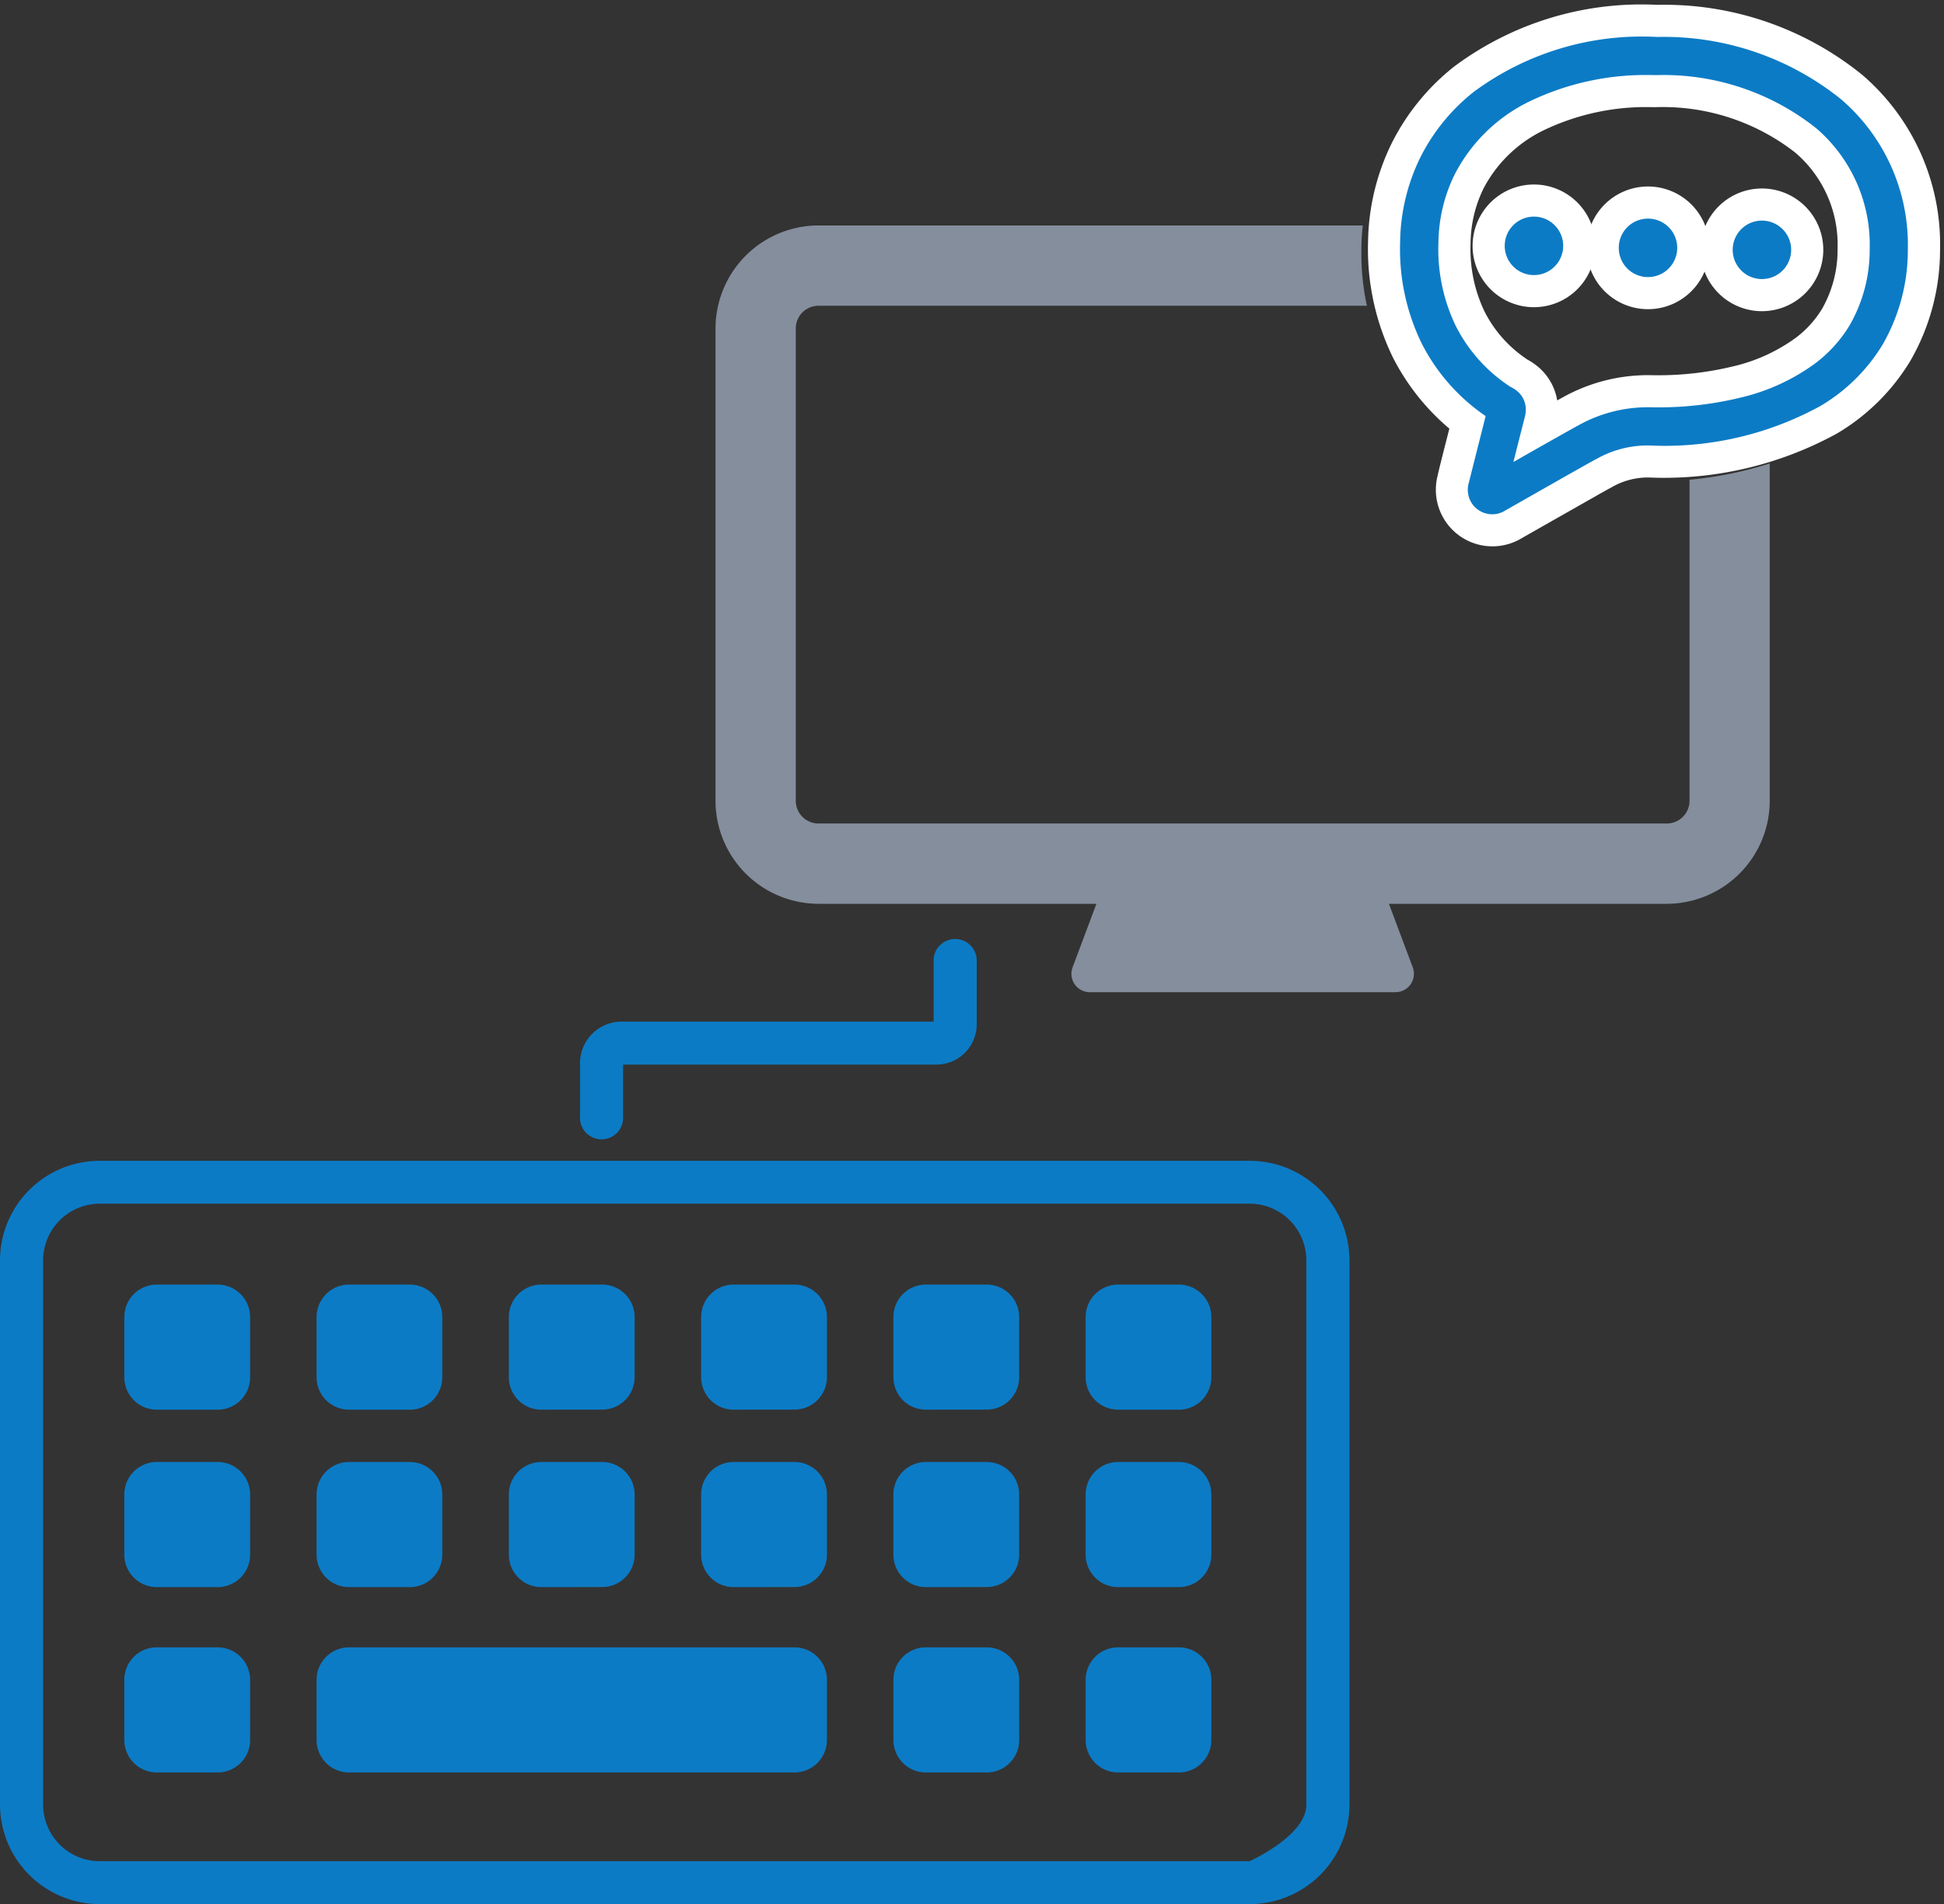 <svg xmlns="http://www.w3.org/2000/svg" width="88.724" height="86.918" viewBox="0 0 88.724 86.918">
  <rect x="0" y="0" width="88.724" height="86.918" fill="#333333" stroke="none"/>
  <g id="グループ_8481" data-name="グループ 8481" transform="translate(-1360.765 -1364.5)">
    <path id="合体_8" data-name="合体 8" d="M4.56,44.05A4.553,4.553,0,0,1,0,39.513V14.657a4.553,4.553,0,0,1,4.56-4.536h52.47a4.553,4.553,0,0,1,4.559,4.536V39.514a4.553,4.553,0,0,1-4.559,4.536ZM1.968,14.657V39.513A2.588,2.588,0,0,0,4.56,42.092h52.47s2.591-1.157,2.591-2.578V14.656a2.587,2.587,0,0,0-2.591-2.578H4.56A2.588,2.588,0,0,0,1.968,14.657ZM51.035,38.041a1.482,1.482,0,0,1-1.486-1.478V33.808a1.482,1.482,0,0,1,1.486-1.478H53.8a1.482,1.482,0,0,1,1.486,1.478v2.755A1.482,1.482,0,0,1,53.8,38.041Zm-8.775,0a1.481,1.481,0,0,1-1.485-1.478V33.808A1.482,1.482,0,0,1,42.26,32.33h2.77a1.482,1.482,0,0,1,1.486,1.478v2.755a1.482,1.482,0,0,1-1.486,1.478Zm-26.325,0a1.482,1.482,0,0,1-1.486-1.478V33.808a1.482,1.482,0,0,1,1.486-1.478h20.32a1.482,1.482,0,0,1,1.486,1.478v2.755a1.482,1.482,0,0,1-1.486,1.478Zm-8.775,0a1.482,1.482,0,0,1-1.486-1.478V33.808A1.482,1.482,0,0,1,7.16,32.33H9.93a1.482,1.482,0,0,1,1.485,1.478v2.755A1.481,1.481,0,0,1,9.93,38.041Zm43.875-8.46A1.482,1.482,0,0,1,49.549,28.1V25.348a1.482,1.482,0,0,1,1.486-1.478H53.8a1.482,1.482,0,0,1,1.486,1.478V28.1A1.482,1.482,0,0,1,53.8,29.581Zm-8.775,0A1.482,1.482,0,0,1,40.774,28.1V25.348a1.482,1.482,0,0,1,1.485-1.478h2.77a1.482,1.482,0,0,1,1.486,1.478V28.1a1.482,1.482,0,0,1-1.486,1.478Zm-8.775,0A1.482,1.482,0,0,1,32,28.1V25.348a1.482,1.482,0,0,1,1.486-1.478h2.769a1.482,1.482,0,0,1,1.486,1.478V28.1a1.482,1.482,0,0,1-1.486,1.478Zm-8.775,0A1.482,1.482,0,0,1,23.224,28.1V25.348a1.482,1.482,0,0,1,1.486-1.478h2.769a1.482,1.482,0,0,1,1.486,1.478V28.1a1.482,1.482,0,0,1-1.486,1.478Zm-8.775,0A1.482,1.482,0,0,1,14.449,28.1V25.348a1.482,1.482,0,0,1,1.486-1.478H18.7a1.482,1.482,0,0,1,1.486,1.478V28.1A1.482,1.482,0,0,1,18.7,29.581Zm-8.775,0A1.482,1.482,0,0,1,5.674,28.1V25.348A1.482,1.482,0,0,1,7.16,23.869H9.93a1.482,1.482,0,0,1,1.485,1.478V28.1A1.482,1.482,0,0,1,9.93,29.581Zm43.875-8.1A1.482,1.482,0,0,1,49.549,20V17.249a1.482,1.482,0,0,1,1.486-1.478H53.8a1.482,1.482,0,0,1,1.486,1.478V20A1.482,1.482,0,0,1,53.8,21.483Zm-8.775,0A1.482,1.482,0,0,1,40.774,20V17.249a1.482,1.482,0,0,1,1.485-1.478h2.77a1.482,1.482,0,0,1,1.486,1.478V20a1.482,1.482,0,0,1-1.486,1.478Zm-8.775,0A1.482,1.482,0,0,1,32,20V17.249a1.482,1.482,0,0,1,1.486-1.478h2.769a1.482,1.482,0,0,1,1.486,1.478V20a1.482,1.482,0,0,1-1.486,1.478Zm-8.775,0A1.482,1.482,0,0,1,23.224,20V17.249a1.482,1.482,0,0,1,1.486-1.478h2.769a1.482,1.482,0,0,1,1.486,1.478V20a1.482,1.482,0,0,1-1.486,1.478Zm-8.775,0A1.482,1.482,0,0,1,14.449,20V17.249a1.482,1.482,0,0,1,1.486-1.478H18.7a1.482,1.482,0,0,1,1.486,1.478V20A1.482,1.482,0,0,1,18.7,21.483Zm-8.775,0A1.482,1.482,0,0,1,5.674,20V17.249A1.482,1.482,0,0,1,7.16,15.771H9.93a1.482,1.482,0,0,1,1.485,1.478V20A1.482,1.482,0,0,1,9.93,21.483ZM26.472,8.157V5.667a1.9,1.9,0,0,1,1.906-1.9H42.61V.979a.984.984,0,0,1,1.968,0V3.892a1.842,1.842,0,0,1-1.845,1.836H28.439V8.157a.984.984,0,0,1-1.968,0Z" transform="translate(1360.765 1407.368)" fill="#0c7bc5"/>
    <path id="パス_4452" data-name="パス 4452" d="M44.454,11.609V26.266A1.039,1.039,0,0,1,43.415,27.3H4.7a1.039,1.039,0,0,1-1.037-1.038V4.7A1.039,1.039,0,0,1,4.7,3.666h25.03a11.093,11.093,0,0,1-.251-2.5A10.22,10.22,0,0,1,29.541,0H4.7A4.709,4.709,0,0,0,0,4.7V26.266a4.709,4.709,0,0,0,4.7,4.7H17.384l-1.087,2.9A.839.839,0,0,0,17.083,35H31.036a.84.84,0,0,0,.786-1.134l-1.087-2.9H43.415a4.709,4.709,0,0,0,4.7-4.7v-15.4a17.421,17.421,0,0,1-3.666.743" transform="translate(1393.421 1374.791)" fill="#848e9d"/>
    <path id="合体_7" data-name="合体 7" d="M4.9,23.249a1.846,1.846,0,0,1-1.816-1.882,1.73,1.73,0,0,1,.057-.424h0c.051-.23.2-.829.658-2.609a9.673,9.673,0,0,1-2.734-3.283A10.574,10.574,0,0,1,.006,10.08,9.517,9.517,0,0,1,3.657,2.657,13.566,13.566,0,0,1,12.464,0a13.619,13.619,0,0,1,8.9,3.047,9.454,9.454,0,0,1,3.273,7.424,9.344,9.344,0,0,1-1.254,4.679,8.936,8.936,0,0,1-3.109,3.07,15.676,15.676,0,0,1-8.158,1.894,4.006,4.006,0,0,0-2.074.526l-.175.1H9.852L8.5,21.5,5.84,23.012a1.939,1.939,0,0,1-.906.237Zm2.033-18.9a6.835,6.835,0,0,0-3.065,3,6.529,6.529,0,0,0-.656,2.79,7.362,7.362,0,0,0,.725,3.476A6.461,6.461,0,0,0,6.17,16.09a2.078,2.078,0,0,1,.4.272A1.818,1.818,0,0,1,7.2,17.789a2.084,2.084,0,0,1-.07.488l-.095.369.569-.322c.428-.241.753-.422.9-.5a7.2,7.2,0,0,1,3.652-.919l.116,0a15.212,15.212,0,0,0,3.785-.412,8.645,8.645,0,0,0,3.181-1.446,5.41,5.41,0,0,0,1.386-1.536h0a6.166,6.166,0,0,0,.806-3.083,6.262,6.262,0,0,0-2.177-4.962,10.5,10.5,0,0,0-6.846-2.256l-.27-.008-.2,0A11.55,11.55,0,0,0,6.935,4.347Zm10.279,8.168a2.066,2.066,0,1,1,.037,0Zm-5.2-.09a2.067,2.067,0,1,1,.036,0Zm-5.2-.091a2.067,2.067,0,1,1,.036,0Z" transform="translate(1423.928 1365.457)" fill="#0c7bc5"/>
    <path id="合体_7_-_アウトライン" data-name="合体 7 - アウトライン" d="M4.934,23.749H4.893a2.346,2.346,0,0,1-2.307-2.387,2.22,2.22,0,0,1,.073-.545l.022-.084c.062-.262.2-.816.558-2.21A10.219,10.219,0,0,1,.623,15.277l0-.008a11.091,11.091,0,0,1-1.114-5.2A10.017,10.017,0,0,1,3.348,2.264,14.066,14.066,0,0,1,12.473-.5a14.112,14.112,0,0,1,9.219,3.171,9.947,9.947,0,0,1,3.443,7.806A9.823,9.823,0,0,1,23.814,15.4l-.005.009a9.453,9.453,0,0,1-3.282,3.24,16,16,0,0,1-8.083,1.967l-.338,0h-.067a3.524,3.524,0,0,0-1.751.461l-.29.166H9.983l-1.241.7L6.069,23.457A2.436,2.436,0,0,1,4.934,23.749ZM3.6,21.209a1.153,1.153,0,0,0-.012.16v.008a1.346,1.346,0,0,0,1.325,1.372h.023a1.437,1.437,0,0,0,.669-.177l2.647-1.5,1.36-.764.113-.063h.008l.059-.034a4.529,4.529,0,0,1,2.332-.592,15.243,15.243,0,0,0,7.892-1.823l0,0A8.448,8.448,0,0,0,22.95,14.9a8.822,8.822,0,0,0,1.184-4.423V10.46a8.953,8.953,0,0,0-3.1-7.033A13.135,13.135,0,0,0,12.455.5,13.09,13.09,0,0,0,3.968,3.048,9.018,9.018,0,0,0,.506,10.085V10.1a10.088,10.088,0,0,0,1.011,4.731,9.209,9.209,0,0,0,2.591,3.109l.262.2-.082.32c-.466,1.822-.607,2.38-.654,2.594ZM6.26,19.658l.384-1.5a1.587,1.587,0,0,0,.055-.374,1.326,1.326,0,0,0-.451-1.039,1.573,1.573,0,0,0-.3-.2l-.024-.012L5.9,16.51a6.947,6.947,0,0,1-2.4-2.665l0-.009a7.886,7.886,0,0,1-.775-3.705,7.02,7.02,0,0,1,.706-3l0-.009A7.335,7.335,0,0,1,6.716,3.9,12.071,12.071,0,0,1,11.94,2.7h0l.2,0h.006l.267.008a10.988,10.988,0,0,1,7.163,2.379,6.773,6.773,0,0,1,2.348,5.344,6.67,6.67,0,0,1-.871,3.324l-.144.253H20.9a5.879,5.879,0,0,1-1.36,1.436l-.006,0a9.149,9.149,0,0,1-3.363,1.53,15.709,15.709,0,0,1-3.906.424l-.114,0h-.121a6.689,6.689,0,0,0-3.279.856l-.01.006c-.14.075-.464.255-.89.5Zm.163-4a2.588,2.588,0,0,1,.476.323l.006,0A2.322,2.322,0,0,1,7.7,17.7c.261-.146.455-.254.563-.311a7.692,7.692,0,0,1,3.9-.981l.114,0,.257,0a14.733,14.733,0,0,0,3.406-.4,8.16,8.16,0,0,0,3-1.362,4.9,4.9,0,0,0,1.255-1.392l.007-.012a5.668,5.668,0,0,0,.728-2.81v-.017a5.78,5.78,0,0,0-2-4.569A10.021,10.021,0,0,0,12.4,3.712h-.006L12.124,3.7l-.184,0h0A11.063,11.063,0,0,0,7.153,4.8,6.328,6.328,0,0,0,4.318,7.576a6.014,6.014,0,0,0-.6,2.57v.014A6.883,6.883,0,0,0,4.388,13.4,5.944,5.944,0,0,0,6.422,15.658Zm10.829-2.642h-.046a2.565,2.565,0,1,1,.046,0Zm0-4.134a1.567,1.567,0,0,0-.027,3.133h.028a1.567,1.567,0,0,0,.027-3.133Zm-5.2,4.043H12a2.567,2.567,0,1,1,.045,0Zm0-4.134a1.567,1.567,0,0,0-.026,3.134h.027a1.574,1.574,0,0,0,1.567-1.54,1.569,1.569,0,0,0-1.539-1.594Zm-5.2,4.043H6.8a2.567,2.567,0,1,1,.045,0Zm0-4.134a1.567,1.567,0,0,0-.026,3.134h.027A1.567,1.567,0,0,0,6.872,8.7Z" transform="translate(1423.928 1365.457)" fill="rgba(0,0,0,0)"/>
    <path id="パス_4454" data-name="パス 4454" d="M13.021,1.466a12.9,12.9,0,0,1,8.471,2.717,8.759,8.759,0,0,1,3.142,6.8,8.634,8.634,0,0,1-1.08,4.351,8.158,8.158,0,0,1-2.8,2.853,14.79,14.79,0,0,1-7.743,1.928h-.02a4.726,4.726,0,0,0-2.418.666l-.005,0h0c-.077.043-.282.161-.551.318s-.606.356-.965.566L7,22.879l-.582.345-.016.01-.015.009a1.115,1.115,0,0,1-1.644-.983A1.057,1.057,0,0,1,4.773,22S5.2,20.175,5.5,18.9a8.9,8.9,0,0,1-2.973-3.263,9.793,9.793,0,0,1-1.064-4.6,8.987,8.987,0,0,1,.851-3.879,8.885,8.885,0,0,1,2.4-3.051,12.9,12.9,0,0,1,8.3-2.642ZM6.8,20.976c.657-.391,1.444-.855,2.043-1.206.416-.244.734-.428.876-.508A6.49,6.49,0,0,1,13,18.37h.114a15.866,15.866,0,0,0,3.961-.5,9.4,9.4,0,0,0,3.415-1.626,6.154,6.154,0,0,0,1.551-1.777v0a6.894,6.894,0,0,0,.852-3.485,7,7,0,0,0-2.528-5.469,11.19,11.19,0,0,0-7.353-2.305c-.09,0-.18,0-.271,0A12.223,12.223,0,0,0,7.232,4.519,7.529,7.529,0,0,0,3.894,7.908a7.228,7.228,0,0,0-.683,3.131,8.039,8.039,0,0,0,.864,3.786,7.189,7.189,0,0,0,2.54,2.725l.006,0,.053.027a1.391,1.391,0,0,1,.268.177,1.083,1.083,0,0,1,.385.842,1.363,1.363,0,0,1-.04.322c-.14.581-.324,1.372-.485,2.054M13.021,0h-.006A14.288,14.288,0,0,0,3.788,2.977,10.389,10.389,0,0,0,1,6.526,10.521,10.521,0,0,0,0,11.048,11.263,11.263,0,0,0,1.225,16.3a10.443,10.443,0,0,0,2.629,3.2c-.311,1.31-.445,1.881-.5,2.163h0a2.529,2.529,0,0,0-.069.608,2.582,2.582,0,0,0,3.8,2.263l.034-.018.049-.029.586-.347c.527-.312,1.33-.787,2.047-1.209l.111-.066c.314-.184.606-.356.846-.5l.094-.055.326-.189.106-.058.021-.012.026-.015a3.261,3.261,0,0,1,1.668-.46,16.411,16.411,0,0,0,8.54-2.151,9.645,9.645,0,0,0,3.286-3.357,10.14,10.14,0,0,0,1.279-5.1,10.192,10.192,0,0,0-3.667-7.917A14.334,14.334,0,0,0,13.021,0M7.344,16.276a5.714,5.714,0,0,1-1.972-2.139,6.577,6.577,0,0,1-.694-3.071v-.041a5.8,5.8,0,0,1,.544-2.5A6.086,6.086,0,0,1,7.9,5.825a10.8,10.8,0,0,1,4.845-1.153l.238,0A9.829,9.829,0,0,1,19.42,6.634a5.522,5.522,0,0,1,2.008,4.333v.052a5.426,5.426,0,0,1-.654,2.712,4.685,4.685,0,0,1-1.183,1.355,7.885,7.885,0,0,1-2.866,1.36,14.457,14.457,0,0,1-3.609.459h-.094A7.975,7.975,0,0,0,8.979,18l-.226.129a2.545,2.545,0,0,0-.864-1.489,2.927,2.927,0,0,0-.546-.361" transform="matrix(1, 0.017, -0.017, 1, 1423.391, 1364.5)" fill="#fff"/>
    <path id="パス_4456" data-name="パス 4456" d="M2.8,1.466A1.334,1.334,0,1,1,1.466,2.8,1.333,1.333,0,0,1,2.8,1.466M2.8,0A2.8,2.8,0,1,0,5.6,2.8,2.8,2.8,0,0,0,2.8,0" transform="matrix(1, 0.017, -0.017, 1, 1428.022, 1372.875)" fill="#fff"/>
    <path id="パス_4458" data-name="パス 4458" d="M2.8,1.466A1.334,1.334,0,1,1,1.466,2.8,1.333,1.333,0,0,1,2.8,1.466M2.8,0A2.8,2.8,0,1,0,5.6,2.8,2.8,2.8,0,0,0,2.8,0" transform="matrix(1, 0.017, -0.017, 1, 1433.227, 1372.966)" fill="#fff"/>
    <path id="パス_4460" data-name="パス 4460" d="M2.8,1.466A1.334,1.334,0,1,1,1.466,2.8,1.334,1.334,0,0,1,2.8,1.466M2.8,0h0A2.8,2.8,0,1,0,5.6,2.8,2.8,2.8,0,0,0,2.8,0" transform="matrix(1, 0.017, -0.017, 1, 1438.427, 1373.057)" fill="#fff"/>
  </g>
</svg>
